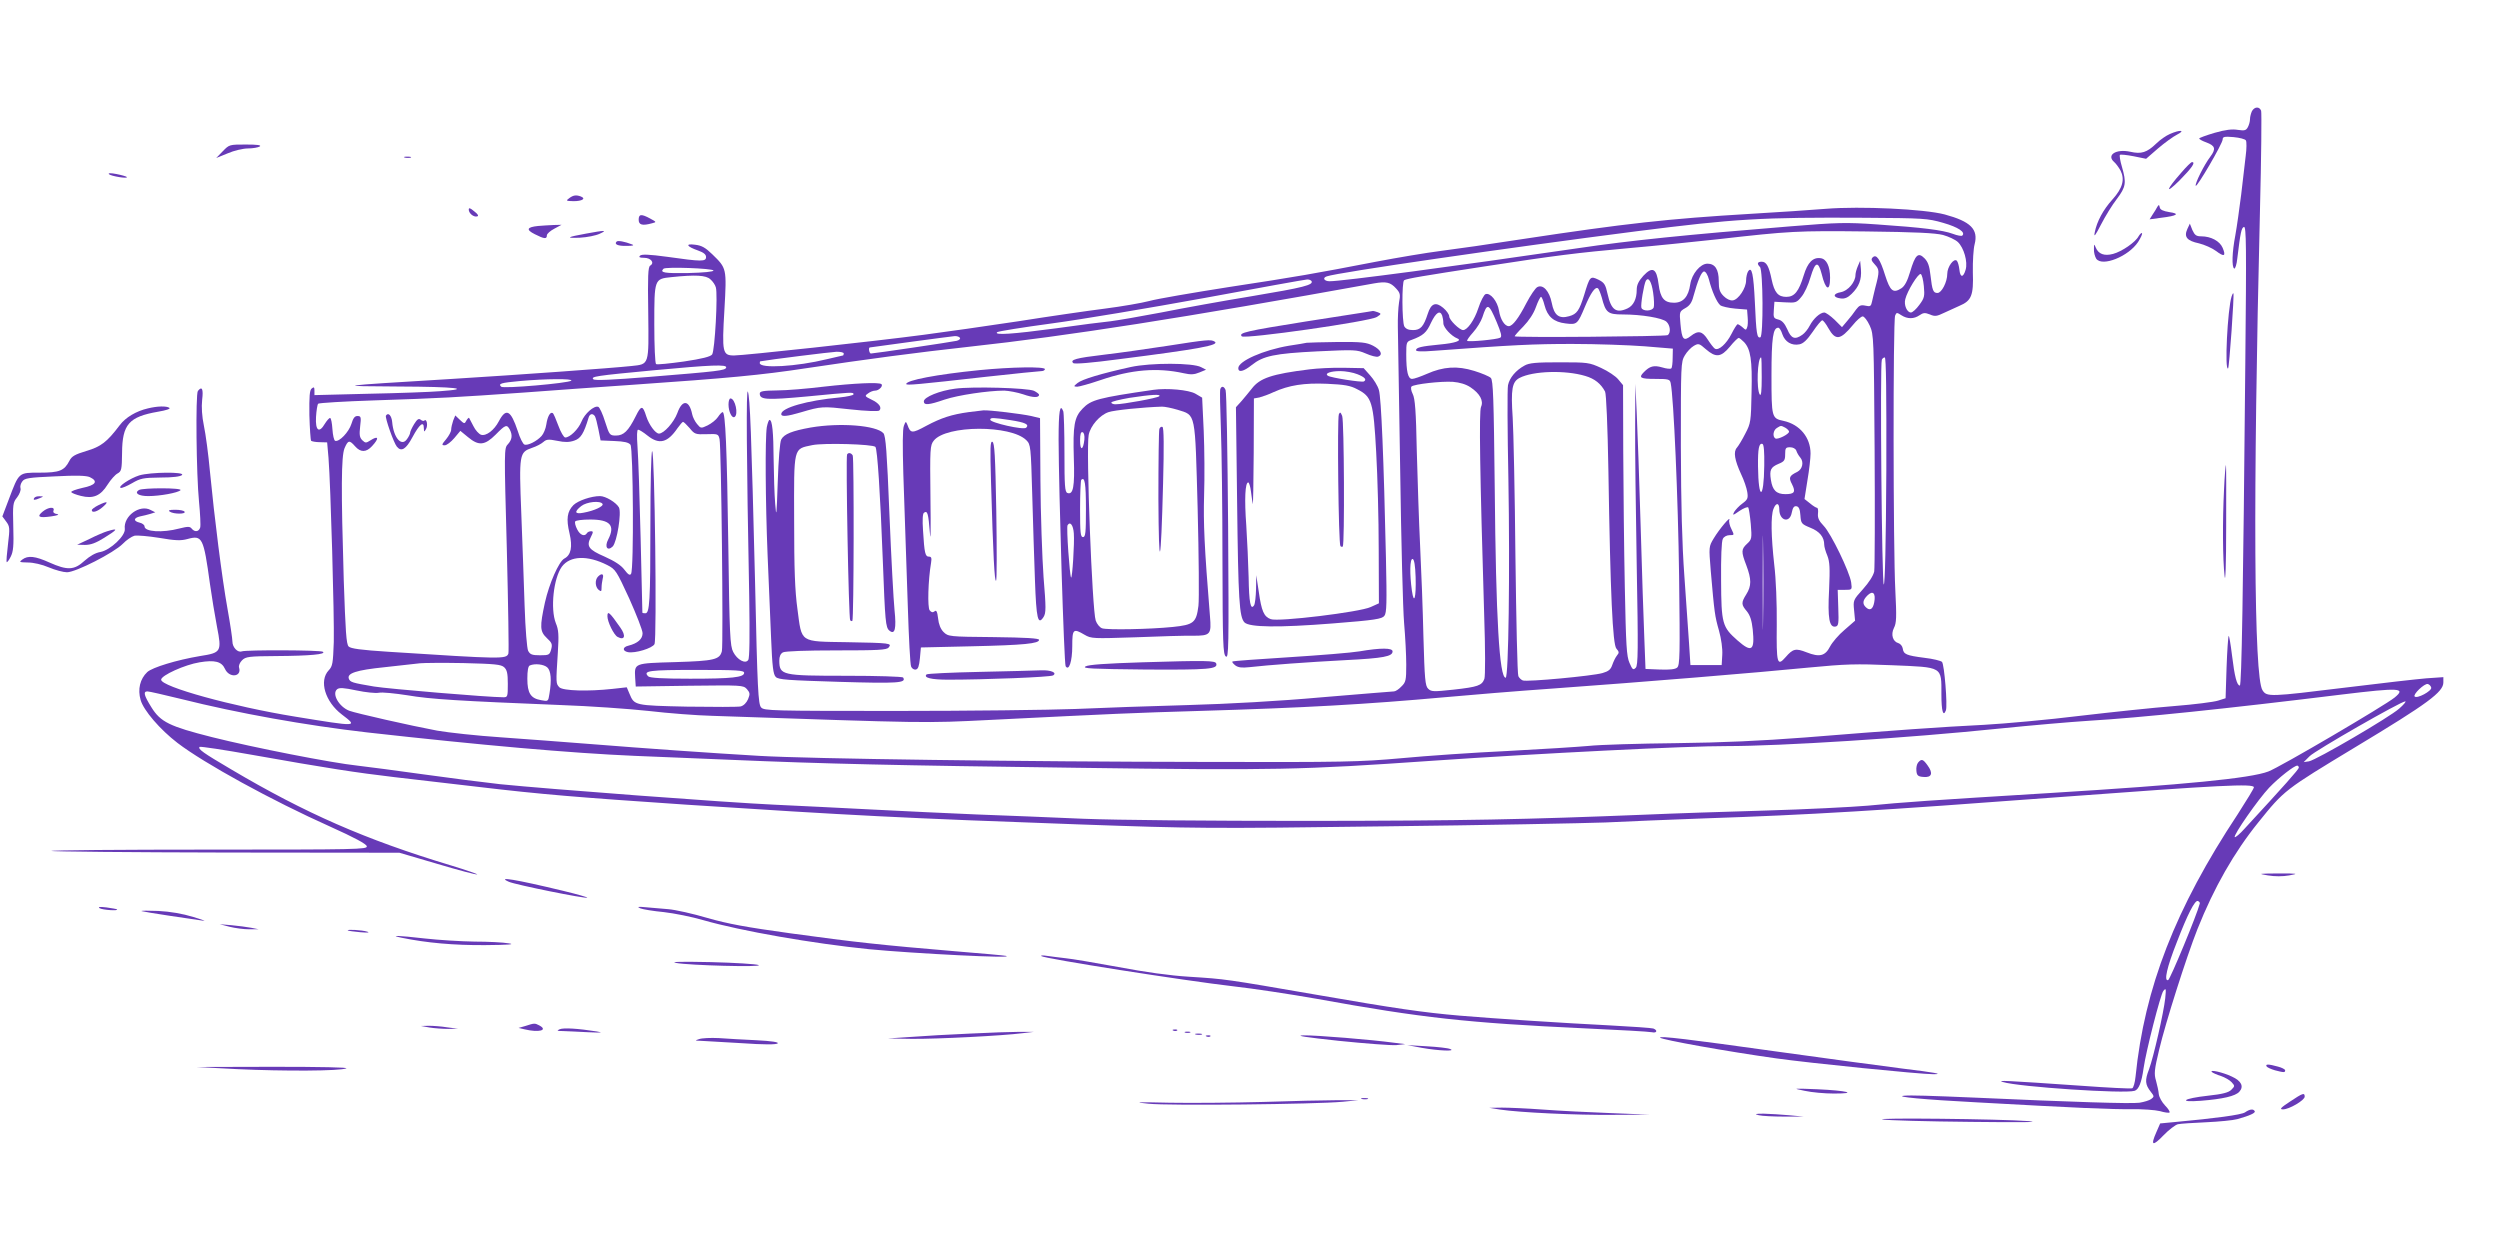 <?xml version="1.0" standalone="no"?>
<!DOCTYPE svg PUBLIC "-//W3C//DTD SVG 20010904//EN"
 "http://www.w3.org/TR/2001/REC-SVG-20010904/DTD/svg10.dtd">
<svg version="1.0" xmlns="http://www.w3.org/2000/svg"
 width="1280pt" height="640pt" viewBox="0 0 1280 640"
 preserveAspectRatio="xMidYMid meet">
<g transform="translate(0,640) scale(0.1,-0.1)"
fill="#673ab7" stroke="none">
<path d="M11530 5831 c-5 -11 -10 -29 -10 -41 0 -12 -5 -30 -11 -41 -9 -17
-17 -19 -51 -14 -29 5 -63 1 -119 -15 -44 -13 -79 -26 -79 -29 0 -4 16 -13 36
-20 46 -17 51 -33 21 -73 -32 -42 -79 -137 -75 -149 4 -13 138 216 138 237 0
14 9 16 56 12 31 -3 59 -10 63 -17 4 -6 4 -42 -1 -79 -4 -37 -15 -125 -23
-197 -9 -71 -22 -165 -30 -209 -17 -89 -19 -162 -6 -171 5 -3 13 21 16 52 16
133 21 157 34 161 12 4 13 -98 7 -694 -11 -1189 -19 -1654 -28 -1654 -15 0
-27 46 -40 154 -7 58 -15 103 -17 100 -3 -3 -8 -76 -11 -162 l-5 -157 -38 -12
c-21 -7 -123 -20 -225 -28 -103 -8 -320 -31 -482 -50 -162 -20 -383 -40 -490
-46 -221 -11 -463 -28 -920 -65 -224 -17 -415 -26 -660 -29 -190 -2 -390 -8
-445 -14 -55 -5 -242 -17 -415 -26 -173 -8 -418 -25 -545 -37 -212 -19 -291
-21 -1020 -19 -910 1 -2017 16 -2268 31 -256 15 -581 38 -857 60 -135 11 -344
26 -466 35 -121 8 -267 24 -325 34 -134 25 -416 89 -451 102 -53 21 -90 87
-62 110 11 9 33 8 99 -6 47 -10 98 -15 114 -12 17 4 83 -3 148 -13 116 -20
267 -29 788 -50 143 -5 343 -19 445 -30 102 -12 248 -23 325 -25 1112 -38
1085 -38 1425 -21 641 32 730 36 1070 46 543 16 855 34 1255 70 121 11 373 32
560 45 458 33 1043 81 1305 107 189 18 241 20 428 12 262 -11 252 -5 252 -150
0 -84 9 -117 23 -81 9 24 -8 236 -20 248 -6 6 -46 16 -90 21 -93 12 -107 18
-111 48 -2 12 -12 24 -22 27 -29 8 -40 44 -23 78 13 25 14 54 7 194 -11 203
-12 1379 -1 1405 7 17 9 17 32 2 31 -20 64 -20 93 0 19 13 28 14 53 4 25 -11
35 -10 72 8 23 11 59 27 79 36 62 26 73 53 69 172 -1 56 3 121 9 143 20 77
-20 117 -153 153 -106 28 -432 43 -607 29 -74 -6 -250 -18 -390 -26 -419 -25
-637 -49 -1164 -129 -160 -25 -349 -52 -421 -61 -71 -9 -220 -34 -330 -55
-321 -62 -401 -76 -755 -130 -184 -29 -366 -60 -405 -71 -38 -10 -141 -28
-227 -39 -87 -11 -287 -40 -445 -65 -159 -24 -376 -55 -483 -69 -256 -34 -922
-106 -971 -106 -60 0 -63 14 -50 234 12 213 12 212 -62 284 -35 34 -54 45 -88
49 -53 7 -44 -9 16 -30 28 -10 40 -20 40 -33 0 -24 -22 -24 -198 1 -95 13
-132 14 -140 6 -8 -8 -2 -11 21 -11 35 0 55 -26 31 -40 -11 -7 -13 -53 -10
-243 3 -270 6 -261 -86 -271 -102 -11 -577 -45 -918 -66 -609 -37 -606 -37
-272 -39 291 -1 383 -12 209 -24 -48 -4 -212 -10 -364 -13 l-278 -7 0 23 c0
18 -3 20 -14 11 -11 -9 -13 -40 -12 -136 2 -69 6 -128 9 -132 4 -3 24 -7 45
-7 l37 -1 7 -80 c11 -140 30 -815 27 -942 -4 -109 -6 -124 -26 -145 -51 -54
-18 -161 67 -226 84 -64 85 -64 -240 -11 -320 52 -685 153 -685 189 0 22 122
77 197 89 78 13 113 4 130 -34 22 -48 87 -41 72 7 -3 10 4 26 15 37 19 19 34
21 178 22 168 1 256 9 236 22 -14 9 -392 10 -415 2 -21 -8 -48 21 -48 50 0 14
-11 89 -25 167 -29 162 -67 466 -90 703 -8 88 -22 193 -31 235 -10 49 -13 95
-9 133 7 56 -1 72 -22 45 -12 -18 -8 -427 6 -567 6 -62 9 -122 6 -132 -7 -22
-28 -25 -44 -5 -9 11 -19 11 -63 0 -87 -23 -178 -17 -178 11 0 7 -11 16 -25
19 -33 8 -32 24 2 32 16 3 39 9 53 13 l25 8 -24 12 c-56 30 -140 -32 -132 -97
4 -35 -74 -108 -124 -118 -26 -4 -55 -21 -82 -45 -53 -49 -88 -50 -180 -9 -73
33 -110 37 -139 15 -18 -13 -15 -14 29 -15 28 0 72 -10 107 -25 33 -14 75 -25
93 -25 45 0 241 100 286 146 18 19 45 37 59 41 15 3 72 -2 128 -11 81 -14 110
-15 143 -6 77 21 83 10 116 -230 9 -63 25 -162 36 -219 25 -128 22 -133 -87
-150 -119 -20 -244 -58 -270 -82 -37 -35 -50 -88 -34 -143 15 -53 99 -151 189
-220 136 -104 481 -294 783 -429 122 -55 184 -88 186 -100 3 -16 -47 -17 -809
-17 -447 0 -809 -3 -806 -7 4 -3 406 -7 895 -8 l887 -1 194 -57 c107 -32 198
-56 204 -54 5 1 -55 22 -134 46 -438 132 -745 267 -1124 491 -146 86 -173 105
-163 116 4 3 125 -15 270 -41 382 -68 532 -91 728 -114 96 -11 290 -34 430
-50 321 -38 502 -53 1065 -91 841 -55 1113 -69 2010 -101 596 -21 657 -22
1560 -10 517 6 1028 16 1135 20 107 5 337 15 510 21 536 18 882 39 1830 110
806 60 980 69 980 49 0 -6 -38 -68 -83 -138 -319 -482 -477 -888 -523 -1343
-3 -31 -11 -58 -17 -60 -7 -3 -124 3 -262 13 -391 27 -434 29 -400 19 80 -25
623 -61 674 -45 21 6 36 42 46 115 13 91 87 378 101 396 14 17 15 14 10 -37
-8 -74 -60 -302 -83 -364 -22 -56 -20 -78 9 -115 18 -23 18 -25 2 -37 -9 -7
-36 -15 -60 -19 -41 -6 -353 4 -839 26 -235 10 -331 13 -365 10 -56 -5 101
-20 370 -34 522 -29 684 -36 790 -35 58 1 125 -4 149 -10 23 -7 46 -10 49 -7
3 4 -7 20 -23 36 -16 17 -30 42 -32 58 -1 15 -8 46 -14 68 -11 36 -9 56 16
160 32 136 139 473 196 617 85 213 187 392 312 547 133 165 133 165 497 385
372 224 450 282 450 331 l0 27 -87 -6 c-49 -4 -233 -25 -411 -47 -391 -48
-406 -49 -428 -14 -44 66 -49 984 -13 2455 7 273 9 503 6 512 -9 23 -34 21
-47 -2z m-1581 -572 c77 -22 116 -48 98 -65 -3 -4 -26 0 -49 9 -52 19 -154 32
-388 48 -157 11 -202 10 -445 -10 -532 -43 -818 -72 -1087 -112 -620 -91
-1206 -169 -1270 -169 -28 0 -39 17 -15 25 56 20 923 146 1587 231 503 64 640
72 1165 69 305 -2 324 -3 404 -26z m-1 -62 c29 -8 63 -24 76 -36 31 -29 52
-102 40 -142 -12 -42 -28 -41 -32 1 -2 19 -8 40 -13 45 -15 15 -49 -31 -49
-67 0 -42 -29 -98 -50 -98 -22 0 -27 12 -36 91 -5 47 -13 69 -31 87 -32 32
-47 18 -73 -69 -14 -48 -28 -74 -45 -85 -42 -27 -57 -15 -83 66 -26 84 -45
111 -64 92 -9 -9 -7 -17 11 -36 24 -26 25 -35 2 -121 -5 -22 -13 -53 -16 -68
-5 -25 -9 -28 -34 -22 -24 5 -32 1 -48 -20 -10 -15 -30 -41 -45 -58 l-27 -32
-38 38 c-21 20 -45 37 -53 37 -22 -1 -55 -31 -74 -67 -9 -18 -26 -39 -38 -47
-38 -27 -57 -20 -77 28 -14 31 -27 45 -46 50 -24 6 -26 10 -23 49 l3 42 56 -3
c52 -3 58 -2 82 28 15 17 36 62 47 101 24 80 39 85 57 16 20 -83 43 -93 43
-19 0 58 -18 96 -48 100 -40 6 -67 -22 -87 -88 -25 -82 -47 -110 -89 -110 -42
0 -61 22 -75 88 -14 69 -27 92 -51 92 -22 0 -26 -10 -9 -27 16 -16 18 -355 2
-360 -17 -6 -21 18 -28 178 -7 148 -16 188 -35 159 -5 -8 -10 -29 -10 -46 0
-39 -39 -98 -68 -102 -13 -2 -32 7 -47 22 -20 20 -25 35 -25 77 0 60 -19 89
-58 89 -36 0 -80 -52 -88 -106 -9 -63 -36 -94 -83 -94 -50 0 -70 23 -79 95
-10 81 -31 93 -78 43 -25 -28 -34 -47 -34 -72 0 -47 -17 -81 -47 -95 -58 -27
-84 -8 -102 73 -11 50 -17 59 -47 74 -42 20 -44 18 -73 -78 -25 -80 -37 -98
-77 -109 -52 -15 -77 5 -89 68 -12 61 -45 97 -74 81 -10 -5 -35 -42 -56 -82
-40 -78 -71 -118 -90 -118 -21 0 -43 34 -50 79 -8 49 -45 94 -69 85 -8 -3 -25
-35 -37 -72 -20 -61 -56 -112 -78 -112 -18 0 -71 52 -71 70 0 10 -14 30 -31
44 -38 32 -62 23 -79 -31 -21 -65 -37 -83 -75 -83 -24 0 -37 6 -45 19 -12 24
-13 228 -1 236 15 9 95 22 406 70 377 58 474 70 750 95 127 11 329 32 450 45
369 42 408 44 760 40 252 -3 354 -8 393 -18z m-6295 -182 c1 -6 -49 -11 -130
-13 -122 -2 -146 2 -126 22 11 11 253 2 256 -9z m5097 -47 c15 -59 40 -116 58
-131 8 -6 42 -14 76 -17 l61 -5 3 -39 c2 -21 1 -45 -3 -53 -5 -14 -7 -14 -23
1 -10 9 -22 16 -25 16 -4 0 -18 -22 -32 -50 -26 -51 -66 -87 -85 -75 -6 4 -22
24 -36 46 -28 44 -49 49 -88 18 -36 -28 -45 -17 -52 62 -6 63 -5 64 24 81 22
12 34 28 42 60 23 84 42 128 55 128 8 0 19 -18 25 -42z m1100 -32 c5 -53 3
-62 -23 -97 -16 -22 -35 -39 -43 -39 -20 0 -37 38 -29 68 10 42 66 133 79 129
6 -2 13 -30 16 -61z m-6213 34 c12 -10 25 -29 28 -41 11 -34 -5 -326 -19 -344
-8 -11 -51 -22 -145 -36 -73 -10 -137 -17 -142 -13 -5 3 -9 94 -9 203 0 233 0
233 87 242 124 13 178 10 200 -11z m3078 -9 c11 -20 -40 -33 -303 -77 -147
-24 -357 -62 -467 -84 -110 -21 -227 -41 -260 -45 -33 -3 -158 -19 -278 -36
-224 -30 -318 -36 -302 -20 6 5 132 25 280 45 149 20 500 79 780 130 281 52
518 95 527 95 9 1 19 -3 23 -8z m1749 -59 c5 -33 6 -68 3 -76 -8 -20 -56 -21
-63 -2 -5 14 13 122 23 139 13 21 29 -5 37 -61z m-1316 21 c21 -23 23 -31 15
-72 -4 -25 -7 -82 -6 -126 1 -44 6 -375 12 -735 5 -360 14 -711 20 -780 6 -69
11 -165 11 -213 0 -80 -2 -90 -25 -112 -13 -14 -30 -25 -38 -25 -8 0 -173 -14
-368 -30 -223 -20 -478 -34 -689 -40 -184 -5 -443 -14 -575 -20 -132 -5 -544
-10 -916 -10 -641 0 -677 1 -692 18 -15 16 -19 90 -31 638 -19 767 -26 952
-37 979 -9 19 -7 -326 7 -1050 3 -201 2 -315 -5 -324 -14 -22 -56 0 -77 41
-16 30 -19 87 -25 543 -7 505 -15 685 -29 685 -4 0 -15 -11 -24 -25 -9 -14
-33 -33 -53 -43 -34 -16 -35 -16 -54 7 -11 13 -22 35 -25 50 -15 74 -51 77
-76 6 -18 -48 -69 -105 -94 -105 -18 0 -51 45 -65 88 -18 58 -26 58 -54 1 -38
-76 -62 -99 -101 -99 -32 0 -34 2 -56 71 -12 39 -28 74 -35 76 -21 8 -70 -35
-86 -76 -16 -39 -59 -81 -83 -81 -7 0 -23 27 -35 60 -12 33 -25 63 -29 65 -13
8 -27 -18 -33 -59 -3 -21 -14 -47 -24 -58 -24 -27 -72 -51 -88 -44 -7 2 -23
33 -34 69 -36 108 -60 120 -97 50 -24 -46 -65 -77 -91 -69 -11 4 -29 23 -39
44 -10 20 -20 39 -22 42 -2 3 -8 -3 -14 -13 -9 -18 -11 -18 -34 4 l-23 22 -11
-27 c-5 -15 -10 -36 -10 -46 0 -10 -12 -32 -26 -49 -23 -27 -24 -31 -7 -31 10
0 32 17 49 37 l31 37 39 -32 c55 -46 86 -43 142 13 50 51 57 53 72 26 15 -29
12 -52 -10 -76 -19 -20 -19 -28 -5 -539 7 -285 11 -525 8 -532 -11 -29 -26
-29 -615 9 -140 9 -192 16 -203 27 -12 12 -16 76 -25 340 -14 466 -13 633 4
675 18 42 25 43 54 10 28 -32 57 -32 87 1 38 41 33 56 -9 29 -22 -14 -25 -14
-41 1 -14 14 -16 28 -11 71 6 48 4 53 -14 53 -14 0 -22 -11 -31 -41 -13 -41
-62 -93 -83 -86 -6 2 -12 29 -14 60 -2 31 -7 57 -12 57 -5 0 -17 -14 -27 -30
-29 -50 -49 -35 -45 35 2 33 7 64 11 68 4 4 133 12 287 17 338 11 423 16 764
40 146 11 398 29 560 40 488 34 654 49 890 85 307 46 562 80 835 110 504 55
1096 148 2070 324 63 11 84 6 113 -26z m1053 -46 c20 -78 31 -87 107 -87 97 0
203 -18 224 -37 20 -18 24 -58 6 -69 -11 -7 -776 -13 -783 -6 -1 2 18 24 44
50 29 30 53 66 65 100 10 28 22 52 26 52 4 0 12 -19 18 -43 15 -58 47 -86 108
-93 58 -7 61 -5 99 86 29 69 52 103 66 94 5 -3 13 -24 20 -47z m-538 -126 c23
-55 28 -75 18 -80 -15 -9 -162 -23 -169 -16 -3 2 11 22 30 43 20 22 41 57 48
78 24 75 32 72 73 -25z m-279 33 c3 -9 6 -26 6 -39 0 -22 41 -66 72 -78 26
-11 -13 -24 -91 -31 -93 -9 -121 -15 -121 -29 0 -7 31 -8 93 -3 403 30 509 35
707 35 124 0 290 -6 370 -12 l145 -12 -1 -47 c0 -26 -3 -51 -7 -54 -4 -4 -25
-2 -47 5 -42 12 -63 7 -94 -25 -28 -28 -17 -34 59 -34 69 0 75 -2 79 -22 15
-70 38 -593 43 -988 5 -405 4 -456 -10 -468 -10 -9 -39 -12 -89 -10 l-73 3 -6
155 c-4 85 -12 346 -19 580 -7 234 -16 493 -20 575 l-7 150 -1 -210 c-1 -115
3 -439 8 -720 8 -436 7 -512 -5 -524 -13 -13 -17 -10 -32 25 -15 34 -18 88
-24 389 -4 193 -7 504 -8 692 l-1 341 -25 30 c-13 16 -52 42 -87 58 -61 28
-68 29 -213 29 -120 0 -156 -3 -180 -17 -44 -24 -76 -62 -84 -100 -4 -18 -3
-235 2 -483 8 -466 1 -1015 -14 -1015 -32 0 -50 300 -56 973 -5 458 -8 550
-20 562 -8 8 -46 24 -85 36 -87 27 -158 22 -242 -15 -32 -14 -66 -26 -76 -26
-21 0 -30 37 -30 126 0 61 1 65 28 74 59 22 76 37 99 88 25 52 46 66 57 36z
m2189 -51 c21 -47 21 -60 25 -636 2 -323 1 -603 -2 -623 -5 -22 -26 -55 -58
-91 -50 -55 -50 -57 -45 -108 l5 -53 -54 -47 c-30 -25 -63 -64 -74 -85 -25
-49 -54 -56 -120 -30 -56 22 -70 19 -108 -25 -43 -49 -47 -33 -45 166 1 108
-4 236 -13 309 -16 145 -18 248 -4 284 13 34 30 33 30 -2 0 -59 54 -73 64 -16
5 26 12 34 24 32 12 -2 18 -15 20 -46 3 -42 5 -45 51 -64 48 -19 71 -48 71
-87 0 -10 7 -35 16 -56 12 -31 14 -62 9 -174 -8 -147 1 -195 33 -189 15 3 17
15 14 96 l-3 92 37 0 c37 0 37 0 32 38 -8 54 -103 251 -141 290 -24 25 -31 40
-29 62 2 17 0 30 -5 30 -4 0 -21 10 -36 23 l-28 22 15 95 c9 52 16 114 16 138
0 82 -55 149 -138 167 -61 13 -62 16 -62 233 0 193 8 245 35 244 6 0 15 -15
21 -34 13 -38 47 -59 87 -51 20 4 39 22 68 64 22 33 44 59 49 59 5 0 19 -18
31 -40 37 -65 61 -62 125 15 20 25 43 45 51 45 8 0 24 -21 36 -47z m-4658 -63
c3 -5 -4 -12 -17 -15 -25 -6 -424 -65 -439 -65 -8 0 -14 29 -6 31 18 3 418 57
434 58 12 1 25 -3 28 -9z m4015 -22 c33 -36 42 -90 38 -257 -3 -149 -4 -158
-32 -211 -15 -30 -35 -63 -43 -72 -19 -21 -12 -63 22 -137 14 -29 28 -70 31
-90 5 -32 2 -39 -25 -59 -17 -12 -35 -32 -42 -43 -10 -19 -7 -19 27 5 21 14
41 22 45 18 3 -4 9 -42 13 -85 6 -74 5 -79 -19 -101 -30 -28 -31 -40 -4 -110
27 -72 27 -106 0 -149 -27 -43 -26 -53 3 -87 16 -20 25 -46 30 -93 11 -109 -5
-120 -78 -56 -78 69 -83 85 -84 307 -1 115 2 202 9 213 5 11 20 19 35 19 24 0
24 0 9 31 -9 17 -14 38 -11 47 9 24 -50 -45 -80 -95 -25 -42 -25 -42 -15 -165
19 -219 21 -232 42 -306 12 -43 19 -93 17 -125 l-3 -52 -80 0 -80 0 -7 110
c-4 61 -15 216 -24 345 -12 165 -17 364 -18 665 0 415 0 432 20 465 11 19 32
41 46 49 24 14 28 13 62 -17 51 -44 77 -42 123 13 20 25 41 45 45 45 4 0 16
-10 28 -22z m-4610 -58 c0 -5 -2 -10 -4 -10 -2 0 -39 -9 -82 -19 -155 -38
-344 -49 -344 -20 0 5 1 9 3 9 41 8 363 48 390 49 20 0 37 -3 37 -9z m4700
-122 c0 -70 -3 -98 -10 -88 -18 27 -12 190 7 190 2 0 3 -46 3 -102z m638 -478
c-2 -376 -7 -581 -13 -583 -10 -2 -20 1125 -10 1151 2 6 9 12 15 12 7 0 9
-184 8 -580z m-5940 528 c-5 -15 -38 -19 -397 -48 -186 -15 -276 -19 -283 -12
-14 14 10 18 307 46 300 28 378 31 373 14z m4399 -43 c48 -14 80 -40 101 -80
6 -12 13 -174 17 -405 10 -636 22 -890 41 -911 14 -16 15 -21 3 -35 -8 -10
-18 -31 -24 -48 -8 -24 -19 -33 -50 -42 -51 -15 -387 -46 -408 -38 -8 3 -19
13 -23 22 -5 9 -11 285 -15 612 -3 327 -10 647 -14 711 -10 147 -3 184 35 204
69 36 234 41 337 10z m-5192 -24 c-15 -13 -348 -42 -359 -31 -16 16 -2 20 95
29 133 12 275 13 264 2z m4604 -34 c48 -32 68 -69 54 -100 -11 -23 -6 -337 16
-1066 6 -176 6 -313 1 -327 -13 -34 -33 -41 -158 -55 -103 -11 -114 -11 -130
5 -15 14 -18 50 -24 264 -3 136 -11 346 -17 467 -6 121 -13 339 -17 484 -4
208 -9 271 -21 294 -8 16 -11 33 -6 38 12 12 151 28 212 24 35 -3 66 -12 90
-28z m-4483 -148 c4 -7 12 -37 18 -68 l11 -56 70 -3 c51 -2 73 -7 83 -19 14
-19 18 -639 3 -661 -6 -10 -15 -4 -34 21 -17 23 -50 44 -101 67 -83 36 -95 53
-71 100 13 26 13 30 1 30 -8 0 -18 -4 -21 -10 -12 -19 -35 -10 -50 20 -9 17
-13 35 -10 40 3 6 38 10 77 10 102 0 129 -30 92 -102 -20 -38 -4 -62 23 -36
22 23 46 173 32 200 -14 25 -68 58 -97 58 -45 0 -112 -23 -136 -46 -32 -33
-38 -70 -20 -145 16 -69 8 -111 -27 -129 -28 -16 -77 -127 -99 -225 -27 -125
-26 -148 10 -182 26 -24 29 -32 22 -58 -8 -28 -11 -30 -57 -30 -41 0 -51 4
-61 23 -6 13 -14 109 -18 230 -4 114 -11 327 -17 474 -12 305 -10 312 55 335
22 7 48 21 58 30 16 14 26 15 71 6 38 -8 61 -8 87 1 33 11 49 35 74 119 6 19
21 22 32 6z m485 -61 c25 -31 30 -33 87 -31 58 2 60 1 66 -25 9 -37 20 -1053
12 -1086 -11 -43 -38 -50 -239 -56 -211 -6 -209 -5 -205 -80 l3 -45 275 4
c269 3 275 3 294 -17 16 -19 17 -25 6 -52 -8 -18 -22 -33 -38 -37 -14 -3 -137
-3 -274 -1 -270 6 -270 6 -295 66 l-14 33 -72 -8 c-127 -14 -254 -10 -273 8
-18 19 -18 21 -8 176 6 92 4 119 -10 152 -29 74 -12 231 31 290 42 56 131 59
232 8 43 -22 47 -29 113 -172 37 -83 68 -162 68 -177 0 -30 -25 -52 -73 -64
-30 -7 -31 -27 -2 -33 37 -7 125 20 136 41 13 25 1 988 -12 988 -5 0 -9 -170
-9 -377 0 -395 -4 -453 -26 -453 -8 0 -14 1 -15 3 0 1 -4 173 -9 382 -5 209
-12 419 -16 468 -4 56 -3 87 3 87 6 0 27 -13 48 -30 60 -48 103 -37 154 38 12
17 25 32 28 32 4 0 19 -15 34 -32z m5610 2 c10 -6 19 -15 19 -20 0 -13 -58
-42 -70 -35 -16 10 -11 43 8 54 21 13 20 13 43 1z m-108 -194 c-2 -177 -30
-181 -32 -4 -1 92 5 121 23 115 7 -3 10 -39 9 -111z m164 77 c3 -10 12 -26 20
-35 20 -23 12 -60 -15 -74 -41 -20 -45 -29 -27 -63 20 -40 13 -51 -34 -51 -46
0 -66 20 -74 73 -8 51 -1 65 39 82 30 12 34 19 34 49 0 32 3 36 25 36 15 0 28
-7 32 -17z m-6112 -273 c7 -12 -42 -35 -97 -45 -45 -9 -50 4 -12 34 28 22 98
29 109 11z m5942 -597 c-1 -109 -2 -22 -2 192 0 215 1 304 2 198 2 -105 2
-281 0 -390z m-1779 222 c3 -104 -8 -145 -19 -70 -12 85 -11 167 4 163 8 -3
13 -33 15 -93z m2348 -129 c-7 -37 -23 -45 -44 -24 -17 17 -15 35 9 59 28 28
44 12 35 -35z m-7015 -332 c15 -14 19 -31 19 -86 0 -64 -1 -68 -22 -68 -78 0
-589 43 -663 55 -112 19 -122 22 -129 40 -10 28 37 44 184 59 80 9 161 18 180
20 19 2 120 3 224 1 160 -4 191 -7 207 -21z m221 -1 c19 -17 23 -65 11 -136
-6 -38 -6 -39 -42 -32 -54 9 -71 36 -71 110 0 41 4 65 13 68 26 11 71 6 89
-10z m1008 -28 c0 -23 -62 -30 -277 -30 -140 0 -206 4 -214 12 -29 29 4 33
247 33 207 0 244 -2 244 -15z m8638 -76 c3 -17 -73 -58 -85 -45 -10 10 49 67
67 64 8 -2 16 -10 18 -19z m-187 -50 c-50 -41 -588 -357 -647 -379 -91 -35
-431 -68 -1114 -110 -620 -38 -753 -47 -937 -65 -82 -7 -317 -19 -523 -25
-206 -6 -483 -15 -615 -21 -625 -25 -912 -31 -1720 -32 -534 0 -982 4 -1160
11 -159 7 -405 17 -545 22 -140 6 -379 17 -530 25 -151 8 -378 19 -505 25
-242 11 -1158 80 -1405 105 -80 9 -255 31 -390 50 -135 19 -288 39 -340 45
-132 14 -530 92 -745 146 -217 55 -263 77 -310 153 -38 61 -43 81 -20 81 9 0
87 -18 173 -39 291 -73 638 -135 952 -171 580 -65 1042 -106 1370 -120 135 -5
353 -15 485 -20 491 -21 854 -29 1775 -41 1026 -14 1148 -11 1825 36 552 38
1310 76 1507 75 279 0 923 41 1398 90 157 16 364 34 460 40 254 15 697 61
1290 134 297 36 330 34 271 -15z m23 -57 c-49 -44 -424 -263 -462 -270 l-27
-4 30 30 c28 29 468 281 490 281 6 0 -8 -17 -31 -37z m-514 -302 c0 -9 -75
-93 -278 -313 -24 -27 -47 -46 -50 -43 -9 9 121 195 176 253 50 52 128 113
144 113 4 0 8 -5 8 -10z m-507 -696 c-15 -59 -152 -389 -162 -392 -23 -8 -6
67 44 193 56 146 93 217 108 212 7 -3 11 -8 10 -13z"/>
<path d="M9512 5037 c-7 -16 -12 -36 -12 -45 0 -36 -38 -81 -75 -88 -41 -7
-42 -27 -1 -32 20 -3 37 4 56 23 38 37 52 73 48 126 l-4 44 -12 -28z"/>
<path d="M7000 4803 c-14 -2 -155 -24 -314 -49 -307 -49 -346 -58 -328 -76 15
-15 656 76 691 99 24 15 24 17 6 24 -11 4 -22 7 -25 7 -3 0 -16 -3 -30 -5z"/>
<path d="M5975 4629 c-99 -15 -244 -36 -322 -45 -145 -17 -176 -26 -158 -43 6
-6 93 1 235 20 410 52 517 72 489 90 -19 12 -39 10 -244 -22z"/>
<path d="M6690 4645 c-8 -2 -49 -9 -90 -15 -131 -22 -260 -79 -260 -115 0 -24
28 -17 69 16 59 47 116 59 335 70 193 9 202 9 249 -11 27 -12 55 -19 63 -16
26 10 14 35 -26 56 -34 17 -57 20 -182 19 -79 -1 -150 -3 -158 -4z"/>
<path d="M5790 4521 c-150 -33 -250 -63 -273 -82 -21 -17 -21 -18 -2 -19 10 0
64 15 120 34 158 54 290 65 426 35 35 -8 54 -7 80 4 l34 14 -25 13 c-42 23
-259 23 -360 1z"/>
<path d="M5015 4505 c-220 -22 -375 -52 -375 -71 0 -8 55 -3 410 37 146 16
273 29 283 29 9 0 17 5 17 10 0 14 -173 11 -335 -5z"/>
<path d="M6705 4509 c-194 -24 -255 -45 -296 -99 -13 -17 -37 -45 -52 -63
l-29 -32 6 -485 c6 -504 11 -589 38 -617 26 -25 173 -27 452 -5 217 17 252 23
264 39 12 15 13 66 8 298 -11 500 -24 819 -36 858 -6 22 -27 55 -45 75 l-33
37 -104 2 c-57 1 -134 -3 -173 -8z m245 -25 c38 -15 49 -28 33 -37 -10 -6
-169 19 -184 29 -19 12 13 24 63 24 26 0 66 -7 88 -16z m-1 -77 c75 -38 83
-64 97 -321 7 -122 13 -346 13 -498 l1 -277 -42 -19 c-55 -26 -475 -77 -512
-62 -35 13 -47 41 -61 140 l-13 85 -1 -70 c-1 -38 -5 -76 -10 -84 -18 -28 -26
14 -28 143 -2 70 -7 189 -12 265 -10 135 -6 221 10 221 4 0 11 -21 14 -47 3
-27 8 -55 9 -63 2 -8 4 110 5 262 l1 278 28 5 c15 4 47 15 72 27 80 36 156 48
275 43 88 -4 119 -9 154 -28z"/>
<path d="M6855 4279 c-9 -22 -2 -666 8 -675 4 -4 9 -5 12 -2 10 9 7 643 -3
668 -8 20 -11 22 -17 9z"/>
<path d="M4215 4420 c-82 -10 -189 -19 -237 -19 -70 -1 -88 -4 -88 -16 0 -32
34 -34 241 -15 238 23 239 23 239 11 0 -5 -33 -12 -72 -16 -164 -15 -298 -53
-298 -85 0 -15 30 -12 101 9 105 31 109 31 253 15 81 -9 143 -11 148 -6 15 15
-1 38 -40 56 -35 17 -36 19 -17 32 10 8 26 14 36 14 19 0 42 24 32 33 -11 11
-139 5 -298 -13z"/>
<path d="M4890 4410 c-78 -10 -160 -43 -160 -65 0 -21 25 -19 106 9 69 23 223
46 306 46 24 -1 67 -9 97 -19 51 -18 81 -18 81 -2 0 4 -12 13 -26 20 -33 15
-316 23 -404 11z"/>
<path d="M6248 4408 c-3 -7 -1 -98 3 -203 4 -104 8 -407 8 -671 1 -431 3 -483
17 -495 15 -12 16 40 12 666 -3 374 -8 688 -13 698 -8 20 -21 22 -27 5z"/>
<path d="M5905 4404 c-282 -41 -319 -51 -362 -96 -43 -44 -50 -87 -45 -254 5
-146 -3 -189 -33 -178 -13 5 -15 38 -15 204 0 109 -3 205 -6 214 -17 44 -24 1
-24 -146 1 -265 28 -1146 36 -1159 17 -27 34 25 34 103 0 88 5 92 63 58 34
-20 44 -20 258 -13 123 5 257 9 297 8 90 0 95 6 87 100 -29 357 -34 477 -30
620 3 88 2 236 -2 329 l-8 170 -34 20 c-34 20 -146 30 -216 20z m30 -33 c-10
-9 -184 -41 -224 -41 -11 0 -21 4 -21 9 0 5 42 15 93 24 111 17 165 20 152 8z
m94 -69 c95 -30 89 -4 103 -507 6 -242 8 -466 4 -497 -11 -86 -24 -97 -131
-108 -119 -12 -334 -16 -362 -7 -12 4 -27 22 -33 40 -18 51 -50 877 -36 950 9
47 57 102 102 117 29 10 176 25 274 28 14 0 49 -7 79 -16z m-477 -153 c-6 -55
-22 -59 -22 -5 0 34 4 46 13 43 7 -2 11 -17 9 -38z m8 -355 c0 -121 -2 -144
-15 -144 -13 0 -15 23 -15 143 0 79 3 147 6 150 18 18 24 -17 24 -149z m-62
-125 c4 -49 -8 -233 -14 -226 -7 7 -25 258 -18 268 13 21 29 1 32 -42z"/>
<path d="M5936 4204 c-3 -9 -5 -169 -5 -357 2 -390 13 -355 24 79 5 190 4 283
-3 288 -5 3 -13 -1 -16 -10z"/>
<path d="M3730 4329 c0 -36 17 -72 31 -64 21 13 3 95 -21 95 -6 0 -10 -14 -10
-31z"/>
<path d="M4960 4290 c-87 -12 -140 -29 -217 -70 -74 -40 -81 -40 -97 5 -8 19
-9 19 -18 -5 -7 -16 -7 -103 -3 -245 12 -355 13 -376 23 -680 5 -159 12 -298
17 -308 4 -10 15 -17 24 -15 12 2 17 18 21 58 l5 55 260 6 c269 6 345 14 345
33 0 8 -69 12 -232 14 -230 2 -233 3 -257 26 -15 15 -25 40 -28 70 -4 35 -9
44 -18 36 -9 -7 -16 -6 -25 5 -12 14 -8 155 7 243 4 25 2 32 -11 32 -19 0 -23
18 -30 132 -4 57 -2 89 5 93 18 12 22 -3 30 -103 4 -57 5 16 3 175 -3 259 -2
273 17 297 63 80 395 81 474 2 22 -22 23 -31 30 -277 4 -140 10 -338 14 -441
7 -196 15 -232 44 -187 13 21 13 46 0 204 -7 99 -15 323 -16 497 l-2 317 -45
11 c-50 11 -214 31 -245 29 -11 -1 -45 -5 -75 -9z m213 -41 c77 -12 98 -22 81
-39 -13 -13 -184 26 -184 41 0 12 16 11 103 -2z"/>
<path d="M1976 4272 c-6 -9 40 -140 56 -159 23 -28 47 -13 80 49 36 67 58 84
58 46 1 -21 2 -21 11 -5 11 18 4 55 -8 44 -3 -4 -12 -2 -19 4 -10 8 -18 3 -34
-23 -11 -18 -20 -38 -20 -43 0 -6 -7 -21 -16 -33 -28 -41 -69 6 -76 87 -3 33
-20 52 -32 33z"/>
<path d="M3926 4213 c-9 -59 -7 -382 4 -653 6 -135 14 -327 18 -427 6 -148 11
-186 24 -199 13 -14 62 -17 323 -25 303 -9 347 -6 329 22 -3 5 -133 9 -290 9
-332 0 -343 3 -344 77 0 22 6 36 19 43 12 6 118 10 274 10 213 0 257 2 267 15
18 22 8 23 -213 27 -246 4 -231 -5 -254 169 -13 94 -17 205 -17 455 -1 382 -5
364 93 385 58 12 309 5 323 -9 10 -10 25 -237 38 -582 12 -314 14 -343 34
-359 28 -23 36 10 26 105 -5 49 -17 269 -26 489 -13 325 -19 403 -31 417 -36
40 -221 55 -373 29 -94 -17 -135 -33 -150 -61 -7 -13 -14 -100 -18 -219 -6
-174 -7 -186 -13 -111 -4 47 -7 149 -8 226 -1 143 -7 204 -21 204 -4 0 -10
-17 -14 -37z"/>
<path d="M5074 3934 c11 -380 18 -516 26 -507 4 4 4 165 1 357 -5 284 -9 350
-20 354 -11 4 -12 -29 -7 -204z"/>
<path d="M4337 4073 c-7 -15 8 -841 16 -849 4 -4 9 -5 11 -3 8 8 9 835 2 847
-8 14 -23 16 -29 5z"/>
<path d="M6960 3065 c-41 -7 -203 -20 -360 -30 -157 -10 -287 -19 -290 -22 -3
-3 4 -11 15 -20 15 -11 34 -13 71 -9 97 11 300 26 491 36 198 10 243 19 243
45 0 18 -59 19 -170 0z"/>
<path d="M5848 3009 c-188 -6 -274 -12 -290 -21 -19 -11 31 -13 305 -16 325
-2 374 2 364 31 -5 15 -52 16 -379 6z"/>
<path d="M5018 2960 c-146 -3 -270 -9 -274 -13 -17 -17 24 -27 111 -27 185 0
524 13 537 22 22 14 -12 28 -62 26 -25 -1 -165 -5 -312 -8z"/>
<path d="M3062 3448 c-17 -17 -15 -53 3 -68 13 -10 15 -9 15 11 0 13 3 34 6
47 7 24 -5 29 -24 10z"/>
<path d="M3110 3245 c0 -29 33 -96 52 -106 37 -20 44 6 14 48 -55 79 -66 88
-66 58z"/>
<path d="M9821 2496 c-7 -8 -11 -27 -9 -43 2 -23 8 -29 36 -31 42 -4 51 18 22
58 -24 34 -32 36 -49 16z"/>
<path d="M11110 5714 c-19 -8 -51 -30 -70 -49 -48 -46 -76 -55 -133 -42 -73
16 -125 -17 -81 -54 8 -7 22 -26 31 -42 23 -46 11 -90 -41 -148 -48 -53 -80
-113 -91 -169 -5 -27 2 -18 32 40 21 41 57 100 81 131 47 62 50 83 26 166 -9
30 -13 57 -10 60 3 3 34 0 70 -7 l64 -13 61 53 c34 29 78 61 98 71 45 23 15
26 -37 3z"/>
<path d="M1141 5626 l-34 -35 59 24 c32 14 79 25 104 25 25 0 52 5 60 10 10 7
-12 10 -71 10 -84 0 -85 0 -118 -34z"/>
<path d="M2073 5593 c9 -2 23 -2 30 0 6 3 -1 5 -18 5 -16 0 -22 -2 -12 -5z"/>
<path d="M11169 5517 c-80 -91 -86 -116 -10 -41 64 65 84 94 64 94 -5 0 -29
-24 -54 -53z"/>
<path d="M558 5508 c10 -10 101 -25 91 -14 -3 3 -27 10 -53 15 -31 6 -44 5
-38 -1z"/>
<path d="M2914 5385 c-18 -13 -16 -14 23 -15 43 0 65 13 37 24 -24 9 -39 7
-60 -9z"/>
<path d="M11045 5340 c-4 -8 -15 -26 -24 -39 l-15 -24 59 8 c83 10 98 21 42
29 -31 5 -47 12 -49 24 -3 15 -5 15 -13 2z"/>
<path d="M2400 5327 c0 -19 25 -40 43 -35 9 2 5 11 -15 26 -20 17 -28 20 -28
9z"/>
<path d="M3270 5275 c0 -27 19 -32 69 -18 23 6 23 6 -10 24 -46 25 -59 23 -59
-6z"/>
<path d="M2755 5243 c-58 -6 -63 -19 -17 -42 49 -25 62 -26 62 -6 0 8 17 23
38 34 l37 20 -40 -1 c-22 -1 -58 -3 -80 -5z"/>
<path d="M11199 5227 c-18 -40 -2 -60 60 -73 28 -7 67 -24 87 -39 42 -32 52
-27 34 16 -15 35 -60 59 -110 59 -25 0 -33 6 -45 32 l-13 33 -13 -28z"/>
<path d="M3001 5204 c-99 -18 -109 -24 -31 -21 36 2 81 11 100 20 42 19 28 19
-69 1z"/>
<path d="M10950 5191 c-16 -31 -86 -79 -131 -91 -45 -12 -75 -1 -89 33 -8 20
-9 19 -9 -9 -1 -16 5 -38 12 -49 31 -42 165 12 214 86 14 22 23 42 20 45 -3 3
-10 -4 -17 -15z"/>
<path d="M3157 5163 c-14 -14 7 -23 51 -22 34 0 41 3 27 8 -36 14 -72 21 -78
14z"/>
<path d="M11426 4883 c-21 -65 -37 -387 -18 -369 6 7 32 377 27 384 -2 2 -6
-5 -9 -15z"/>
<path d="M757 4309 c-60 -14 -114 -46 -144 -86 -65 -86 -96 -110 -171 -132
-59 -18 -75 -27 -87 -51 -26 -50 -50 -60 -152 -60 -109 0 -105 3 -158 -137
l-33 -87 20 -27 c18 -24 19 -33 9 -115 -6 -48 -9 -89 -7 -92 3 -2 12 10 21 28
13 26 16 55 13 154 -3 114 -2 123 20 150 12 16 20 37 17 46 -3 9 1 25 9 35 12
17 33 20 167 26 112 6 161 4 179 -4 44 -21 31 -41 -38 -55 -34 -8 -60 -17 -57
-22 2 -4 24 -13 49 -19 63 -16 101 0 137 58 16 25 39 51 51 57 20 11 22 20 23
105 1 147 35 185 184 211 42 7 66 15 58 20 -15 10 -61 9 -110 -3z"/>
<path d="M11387 3893 c-8 -158 -7 -357 3 -443 4 -40 8 58 8 253 1 174 0 317
-1 317 -2 0 -7 -57 -10 -127z"/>
<path d="M713 3966 c-47 -15 -112 -58 -95 -64 6 -2 32 9 58 24 43 25 57 28
145 29 64 0 103 5 111 13 17 17 -162 15 -219 -2z"/>
<path d="M711 3891 c-25 -16 -1 -31 48 -31 60 0 152 17 165 30 13 13 -193 13
-213 1z"/>
<path d="M175 3850 c-7 -12 2 -12 30 0 19 8 19 9 -2 9 -12 1 -25 -3 -28 -9z"/>
<path d="M503 3813 c-18 -9 -33 -20 -33 -25 0 -16 29 -8 57 17 32 28 23 31
-24 8z"/>
<path d="M219 3781 c-33 -27 -20 -34 43 -25 33 5 44 9 30 12 -15 2 -22 9 -18
18 8 21 -27 18 -55 -5z"/>
<path d="M870 3780 c20 -13 83 -13 75 0 -3 6 -25 10 -48 10 -31 0 -38 -3 -27
-10z"/>
<path d="M549 3680 c-14 -4 -55 -21 -90 -39 l-64 -30 40 -1 c30 0 56 10 98 36
71 44 75 52 16 34z"/>
<path d="M11611 1918 c37 -6 76 -6 110 0 50 9 45 10 -56 10 -103 -1 -106 -1
-54 -10z"/>
<path d="M2606 1885 c34 -15 394 -88 401 -81 2 2 -53 18 -124 35 -245 59 -344
75 -277 46z"/>
<path d="M510 1750 c14 -9 99 -15 89 -6 -2 2 -26 6 -54 10 -34 4 -45 3 -35 -4z"/>
<path d="M3279 1749 c13 -5 67 -14 120 -19 53 -6 143 -24 201 -41 195 -56 563
-120 850 -149 228 -22 762 -49 700 -34 -8 2 -127 13 -265 24 -368 31 -508 46
-835 91 -232 32 -323 49 -428 79 -74 22 -164 42 -200 45 -37 3 -89 8 -117 10
-40 4 -45 2 -26 -6z"/>
<path d="M725 1735 c6 -2 71 -13 145 -24 74 -11 151 -22 170 -25 19 -4 -3 5
-50 19 -55 17 -119 28 -180 31 -52 2 -90 2 -85 -1z"/>
<path d="M1175 1655 c28 -7 73 -13 100 -13 l50 0 -40 8 c-22 4 -67 10 -100 13
l-60 5 50 -13z"/>
<path d="M1781 1636 c2 -2 31 -6 64 -9 37 -3 51 -2 35 3 -25 8 -107 13 -99 6z"/>
<path d="M2055 1599 c131 -27 269 -39 428 -38 122 1 158 4 122 9 -27 5 -106 9
-175 9 -69 1 -183 8 -255 16 -141 16 -183 17 -120 4z"/>
<path d="M5331 1505 c14 -13 733 -126 984 -155 99 -11 291 -40 427 -64 540
-98 770 -123 1368 -151 179 -8 335 -17 348 -20 25 -6 31 10 7 19 -9 3 -109 10
-223 16 -239 12 -607 36 -769 50 -186 16 -331 37 -728 106 -475 82 -468 81
-655 93 -101 6 -228 24 -365 50 -115 21 -237 42 -270 45 -33 4 -76 9 -95 12
-19 3 -32 3 -29 -1z"/>
<path d="M3460 1470 c64 -13 451 -23 424 -11 -12 5 -122 12 -245 15 -148 3
-209 2 -179 -4z"/>
<path d="M2690 1147 l-35 -10 30 -7 c75 -18 123 -5 76 20 -23 12 -25 12 -71
-3z"/>
<path d="M2200 1139 c25 -4 68 -7 95 -7 l50 1 -55 7 c-30 5 -73 8 -95 8 l-40
-1 45 -8z"/>
<path d="M2865 1130 c-16 -7 -13 -9 16 -9 20 -1 78 -3 130 -6 69 -3 81 -2 44
4 -95 15 -170 20 -190 11z"/>
<path d="M6008 1123 c7 -3 16 -2 19 1 4 3 -2 6 -13 5 -11 0 -14 -3 -6 -6z"/>
<path d="M4965 1108 c-99 -4 -234 -12 -300 -17 l-120 -8 125 -2 c131 -1 463
16 565 29 l60 7 -75 0 c-41 0 -156 -4 -255 -9z"/>
<path d="M6068 1113 c6 -2 18 -2 25 0 6 3 1 5 -13 5 -14 0 -19 -2 -12 -5z"/>
<path d="M6123 1103 c9 -2 23 -2 30 0 6 3 -1 5 -18 5 -16 0 -22 -2 -12 -5z"/>
<path d="M6178 1093 c7 -3 16 -2 19 1 4 3 -2 6 -13 5 -11 0 -14 -3 -6 -6z"/>
<path d="M6854 1071 c137 -14 270 -24 295 -22 l46 5 -56 7 c-117 16 -399 39
-465 38 -47 -1 12 -10 180 -28z"/>
<path d="M3580 1080 c-24 -8 -24 -8 8 -9 17 -1 111 -6 208 -12 116 -8 179 -8
186 -1 6 6 -30 12 -109 16 -65 3 -152 8 -193 11 -41 2 -86 0 -100 -5z"/>
<path d="M8500 1087 c10 -11 345 -71 595 -106 171 -24 734 -81 804 -81 56 0 6
9 -159 29 -96 12 -382 51 -635 86 -457 64 -615 83 -605 72z"/>
<path d="M7280 1035 c84 -15 178 -19 145 -6 -11 5 -65 11 -120 14 l-100 6 75
-14z"/>
<path d="M11605 940 c3 -5 22 -14 43 -20 46 -12 52 -12 52 0 0 5 -17 14 -37
19 -47 13 -66 14 -58 1z"/>
<path d="M1215 926 c240 -11 525 -10 558 4 13 5 -130 8 -373 8 l-395 -1 210
-11z"/>
<path d="M11325 911 c6 -5 26 -14 46 -20 20 -7 45 -21 55 -32 17 -19 17 -20
-2 -39 -14 -14 -45 -22 -119 -30 -127 -14 -157 -35 -37 -26 114 9 177 24 197
46 25 27 11 56 -38 78 -46 22 -117 38 -102 23z"/>
<path d="M9240 815 c36 -8 103 -14 150 -14 126 0 68 15 -85 22 -129 5 -129 5
-65 -8z"/>
<path d="M11725 760 c-49 -32 -55 -40 -36 -40 32 0 111 47 111 65 0 22 -9 19
-75 -25z"/>
<path d="M6973 773 c9 -2 23 -2 30 0 6 3 -1 5 -18 5 -16 0 -22 -2 -12 -5z"/>
<path d="M6465 758 c-148 -4 -362 -6 -475 -4 -175 4 -191 3 -110 -5 102 -11
857 -3 995 10 l80 8 -110 0 c-60 0 -231 -4 -380 -9z"/>
<path d="M7680 719 c99 -15 391 -29 580 -27 l185 1 -200 8 c-110 4 -265 12
-345 18 -80 6 -174 10 -210 10 l-65 -1 55 -9z"/>
<path d="M11495 705 c-18 -13 -154 -31 -362 -50 l-73 -7 -20 -46 c-30 -68 -19
-73 37 -15 28 29 61 54 74 57 13 3 78 7 144 10 66 3 138 10 160 16 64 18 95
32 89 41 -7 13 -26 10 -49 -6z"/>
<path d="M9005 690 c17 -4 75 -7 130 -7 l100 0 -75 7 c-41 4 -100 7 -130 8
-45 0 -49 -2 -25 -8z"/>
<path d="M9640 668 c25 -4 227 -10 450 -12 261 -3 366 -2 295 4 -144 11 -804
18 -745 8z"/>
</g>
</svg>
